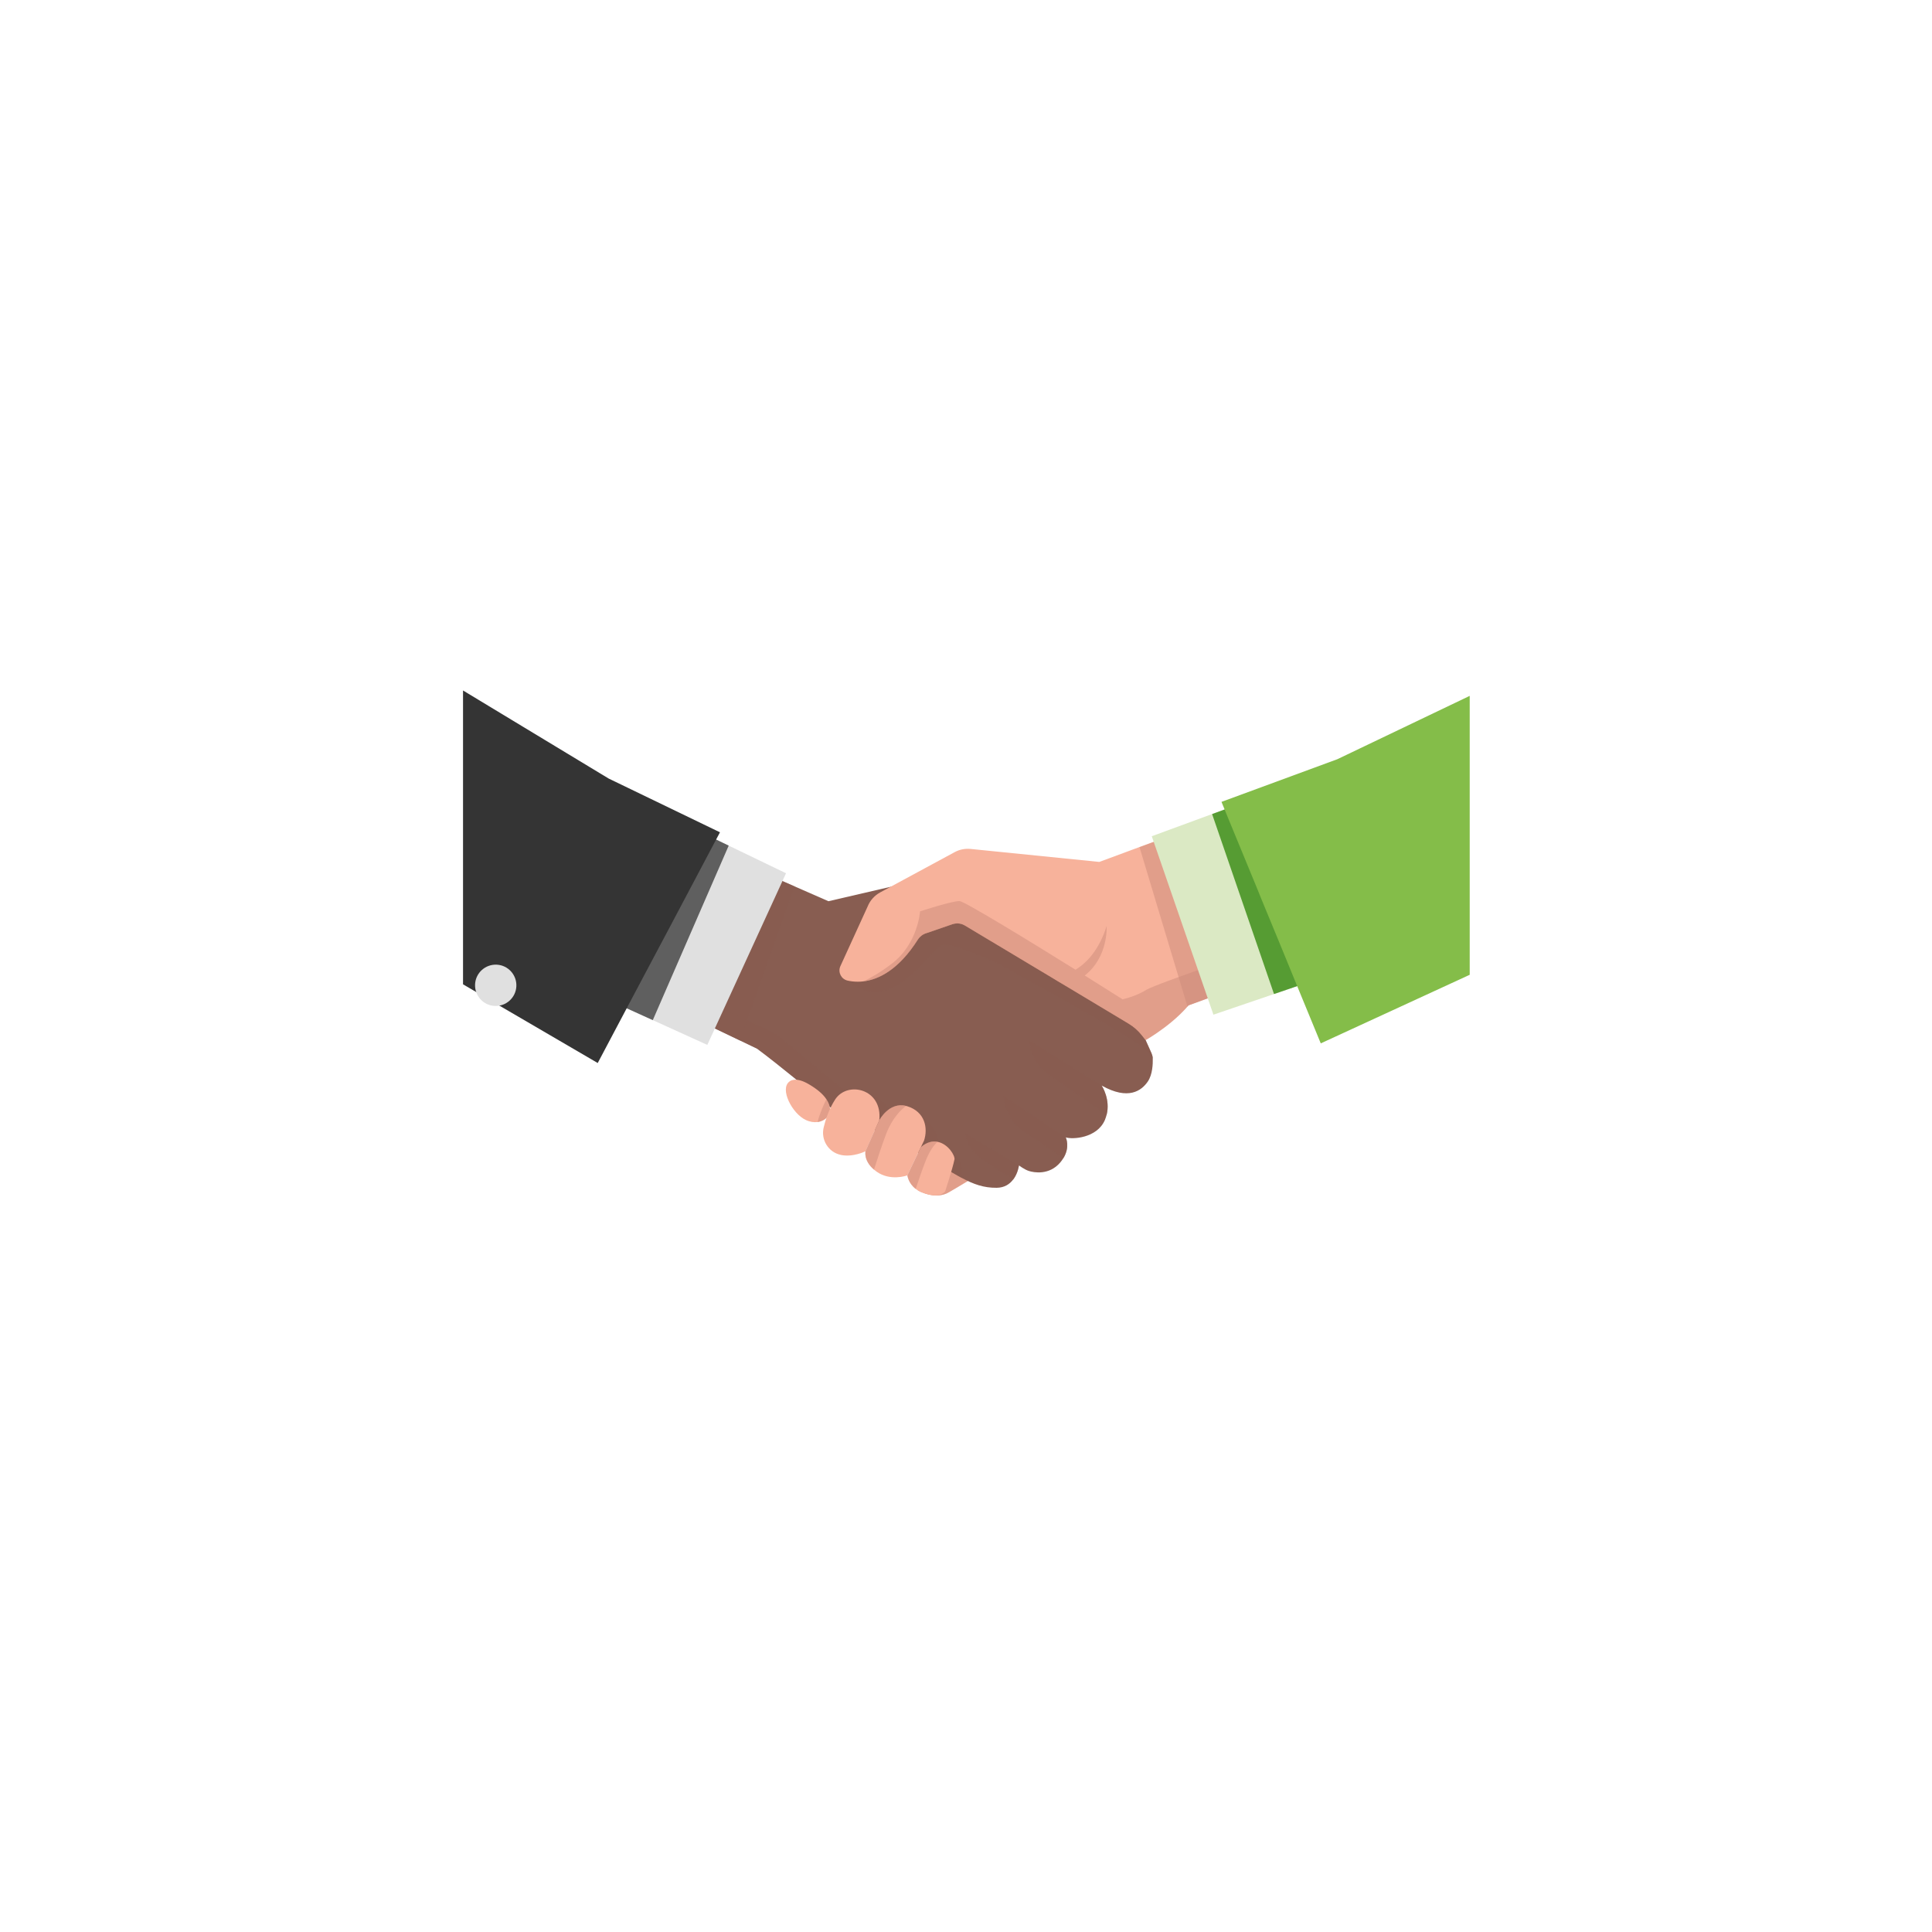 <?xml version="1.0" encoding="UTF-8"?> <svg xmlns="http://www.w3.org/2000/svg" xmlns:xlink="http://www.w3.org/1999/xlink" viewBox="0 0 290.16 290.16"><defs><style> .cls-1 { fill: #343434; } .cls-2 { fill: #5f5f5f; } .cls-3 { fill: #f7b29b; } .cls-4 { fill: #569c33; } .cls-5 { isolation: isolate; } .cls-6 { fill: #e0e0e0; } .cls-7 { fill: #84bd49; } .cls-8 { fill: #fff; filter: url(#drop-shadow-1); } .cls-9, .cls-10 { fill: #885d51; } .cls-11 { fill: #cd8b7a; } .cls-11, .cls-10 { mix-blend-mode: multiply; opacity: .5; } .cls-12 { fill: #dbe9c4; } </style><filter id="drop-shadow-1" filterUnits="userSpaceOnUse"><feOffset dx="0" dy="0"></feOffset><feGaussianBlur result="blur" stdDeviation="15"></feGaussianBlur><feFlood flood-color="#000" flood-opacity=".14"></feFlood><feComposite in2="blur" operator="in"></feComposite><feComposite in="SourceGraphic"></feComposite></filter></defs><g class="cls-5"><g id="Calque_2" data-name="Calque 2"><g id="Calque_1-2" data-name="Calque 1"><circle class="cls-8" cx="145.13" cy="145.01" r="100"></circle><g><path class="cls-3" d="m137.85,178.77s2.56,1.52,4.63.31c2.07-1.2,3.52-2.11,3.52-2.11l-4.54-2.66-3.61,4.46Z"></path><path class="cls-11" d="m137.85,178.77s2.56,1.52,4.63.31c2.07-1.2,3.52-2.11,3.52-2.11l-4.54-2.66-3.61,4.46Z"></path><path class="cls-9" d="m172.4,162.41c-.95,1.4-2.93,2.88-6.94.63,0,0,0,0,0,0,.09.15,1.31,2.09.74,4.38-.06.25-.15.5-.25.76,0,.02-.02.04-.02.05-1.19,2.72-4.86,2.92-5.87,2.59h0c.02.05.68,1.44-.37,3.14-.12.2-.27.4-.44.61-1.68,1.99-4.01,1.52-4.71,1.3-.71-.22-1.51-.85-1.51-.85,0,0-.14,1.16-.85,2.11-.5.67-1.28,1.25-2.5,1.26-1.95.02-3.48-.54-5.25-1.49-.4-.21-.81-.45-1.24-.7-.55-.33-1.14-.69-1.77-1.08-3.31-2.02-16.17-8.37-16.17-8.37,0,0-2.38-1.97-5.09-4.16-2.34-1.9-4.93-3.97-6.46-5.09l-2.56-1.23-7.47-3.58-3.51-1.68-10.07-4.82,13.85-19.79,6.83,2.98,8.56,3.74,5.09,2.23,11.6-2.69,2.78-.65,9.3,5.9,23.03,14.6.92,3.69.91,2.03h0c.1.23.16.47.17.72,0,.02,0,.03,0,.05.02.76-.03,2.38-.74,3.42Z"></path><path class="cls-10" d="m143.21,176.2c-.55-.33-1.14-.69-1.77-1.08-3.3-2.02-16.16-8.37-16.16-8.37,0,0-2.38-1.97-5.09-4.16-2.34-1.9-4.93-3.96-6.46-5.09l-2.56-1.23-7.48-3.58,1.59-2.76,11.31,5.34s14.03,11.82,18.09,14.37c4.05,2.55,8.39,5.87,8.39,5.87l.15.69Z"></path><polygon class="cls-10" points="119.34 133.12 111.16 156.28 100.17 151.02 110.78 129.38 119.34 133.12"></polygon><path class="cls-10" d="m172.97,158.23s0,0,0,0l-.91-2.03-.92-3.69-23.03-14.6h0s-9.3-5.9-9.3-5.9l-2.78.65-1.75,2.52-7.82,10.72s1.34,3.36,5.62,3c4.28-.36,7.9-6.3,9.41-7.01.6-.28,3.95.91,8.11,2.67,6.14,3.4,18.13,10.08,20.68,11.79,1.39.94,2.28,1.85,2.84,2.6-.01-.25-.07-.49-.17-.71Z"></path><path class="cls-10" d="m166.22,167.43c-2.42-1.7-6.48-4.46-8.55-5.88-3.4-2.33-2.98-5.27-2.98-5.27l10.78,6.77s0,0,0,0c.09.15,1.31,2.09.74,4.38Z"></path><path class="cls-10" d="m159.7,173.97c-1.72-1.16-4.54-3.06-6.25-4.23-2.6-1.77-2.71-5.16-2.71-5.16l9.33,6.25h0c.02.05.68,1.44-.37,3.13Z"></path><path class="cls-10" d="m153.04,175.03s-.14,1.16-.85,2.11c-1.49-.89-3.65-2.22-5.02-3.29-2.26-1.76-2.14-3.59-2.14-3.59l8.02,4.76Z"></path><path class="cls-3" d="m205.74,141.01l-19.37,7.09-7.87,2.88c-.06.07-.11.13-.17.19-1.47,1.68-3.28,3.06-4.58,3.95-1.01.69-1.7,1.08-1.7,1.08l-.55-.7c-.55-.71-1.23-1.3-1.99-1.76l-3.28-1.97-6.22-3.73-1.16-.69-.74-.45-13.19-7.9c-.49-.29-1.06-.39-1.61-.27-.09.02-.18.04-.27.07l-3.8,1.31-.22.07c-.07.03-.15.06-.22.09-.24.11-.46.27-.65.46-.11.11-.21.24-.3.37-2.9,4.59-5.93,6.02-8.2,6.29-.29.04-.56.05-.82.05-.59,0-1.12-.07-1.55-.17-.93-.22-1.45-1.22-1.09-2.11l4.12-9.02c.36-.9,1.03-1.65,1.88-2.11l11.19-6.05c.73-.4,1.56-.56,2.39-.48l19.33,1.95,6-2.22,7.83-2.89,18.03-6.66,7.35,19.62,1.39,3.71Z"></path><polygon class="cls-6" points="118.05 131.15 106.23 156.93 98.04 153.21 89.73 149.44 103.65 124.21 109.44 127 118.05 131.15"></polygon><path class="cls-10" d="m144.44,176.91c-.91-.49-1.88-1.09-3.01-1.78-3.3-2.02-16.16-8.37-16.16-8.37,0,0-2.38-1.97-5.09-4.16,1.22.04,3.67.48,6.19,3.02l3.35-1.59s3.66.3,5.05,5.12l3.45-1.54s2.46,1.18,2.84,4.35c0,0,2.77.99,3.24,2.73.24.92.22,1.69.15,2.21Z"></path><path class="cls-3" d="m122.79,168.51c-.52.07-1.12,0-1.76-.3-2.06-.95-3.99-4.69-2.45-5.79,0,0,.83-.83,2.97.46,1.26.75,2.08,1.48,2.56,2.21.34.51.51,1.01.56,1.52.08.85-.71,1.75-1.88,1.91Z"></path><path class="cls-11" d="m122.79,168.51c.33-1.32.95-2.67,1.32-3.43.34.51.51,1.01.56,1.52.08.85-.71,1.75-1.88,1.91Z"></path><path class="cls-3" d="m126.25,173.44c-1.84-.39-2.98-2.26-2.55-4.09.28-1.18.79-2.77,1.72-4.21,1.83-2.85,7.17-1.64,6.63,3.13l-2.06,4.63s-1.86.95-3.74.55Z"></path><path class="cls-3" d="m138.75,171.36l-2.48,5.16c-.14.06-2.57.9-4.63-.56-.13-.1-.26-.19-.37-.29-1.61-1.36-1.28-2.77-1.28-2.77l2.06-4.63s1.48-2.83,4.04-2.17c.05.01.11.03.16.04,2.66.82,3.17,3.27,2.51,5.22Z"></path><path class="cls-3" d="m143.34,174.16c-.27,1.35-1.4,4.8-1.4,4.8-.47.45-1.25.93-3.36.17-.42-.15-.76-.35-1.04-.56-1.14-.86-1.26-2.05-1.26-2.05l2.03-4.23c.91-.78,1.77-.95,2.52-.8,1.57.32,2.64,2.07,2.52,2.68Z"></path><path class="cls-11" d="m136.08,166.09c-.73.54-2.08,1.81-3.01,4.26-.69,1.83-1.34,3.83-1.81,5.31-1.61-1.36-1.28-2.77-1.28-2.77l2.06-4.63s1.48-2.83,4.04-2.17Z"></path><path class="cls-11" d="m140.82,171.48c-.49.42-1.21,1.3-1.89,3.09-.57,1.5-1.05,2.92-1.4,3.99-1.14-.86-1.26-2.05-1.26-2.05l2.03-4.23c.91-.78,1.77-.95,2.52-.8Z"></path><path class="cls-11" d="m204.35,137.3c-14.25,4.81-30.72,10.46-32.19,11.36-1.27.78-2.57,1.19-3.57,1.42-1.54-.98-3.51-2.22-5.67-3.57,3.59-2.84,3.28-7.43,3.28-7.43-1.11,3.52-2.92,5.48-4.67,6.56-7.61-4.74-16.75-10.3-17.42-10.31-1.12-.03-5.93,1.54-5.93,1.54,0,0-.3,4.85-4.24,7.86-1.67,1.28-3.13,2.12-4.26,2.66,2.27-.27,5.29-1.71,8.2-6.29.08-.14.19-.26.3-.37.04-.04.09-.08.13-.12,0,0,.02-.02.03-.02.05-.04.09-.07.14-.11,0,0,0,0,.01,0,.05-.03.09-.06.14-.09,0,0,.02-.01.03-.02.05-.03.11-.06.17-.09.03-.02.07-.03.1-.05.04-.02.08-.03.11-.04l.22-.07,3.8-1.31s.09-.03.13-.04c.01,0,.02,0,.03,0,.03,0,.06-.02.09-.02.55-.12,1.13-.03,1.62.27l13.19,7.9,1.9,1.14,6.22,3.73h0s3.28,1.97,3.28,1.97c.77.46,1.44,1.06,1.99,1.76l.55.7s.7-.39,1.7-1.08c1.35-.92,3.24-2.38,4.74-4.14l27.23-9.96-1.39-3.71Z"></path><path class="cls-11" d="m186.38,148.1l-7.87,2.88c-.06.07-.11.13-.17.19l-7.2-23.94,7.83-2.89,7.4,23.76Z"></path><polygon class="cls-12" points="199.39 146.54 191.34 149.29 182.24 152.39 172.98 125.59 182.04 122.26 187.98 120.08 199.39 146.54"></polygon><polygon class="cls-4" points="199.39 146.54 191.34 149.29 182.04 122.26 187.98 120.08 199.39 146.54"></polygon><polygon class="cls-7" points="220.73 104.51 220.73 146.4 198.36 156.7 194.82 148.1 193.72 145.41 192.1 141.46 189.49 135.14 188.84 133.53 184.25 122.39 183.92 121.57 183.45 120.43 200.86 114.02 220.73 104.51"></polygon><polygon class="cls-2" points="109.44 127 98.04 153.21 89.73 149.44 103.65 124.21 109.44 127"></polygon><polygon class="cls-1" points="108.13 125 107.55 126.09 106.74 127.62 101.5 137.52 100.69 139.05 95.52 148.79 94.12 151.43 89.77 159.65 75 151.03 71.52 148.99 69.54 147.83 69.54 103.7 91.42 116.93 108.13 125"></polygon><path class="cls-6" d="m77.55,148.13c-.08,1.71-1.54,3.03-3.25,2.95-1.71-.08-3.03-1.54-2.95-3.25s1.54-3.03,3.25-2.95c1.71.08,3.03,1.54,2.95,3.25Z"></path></g></g></g></g></svg> 